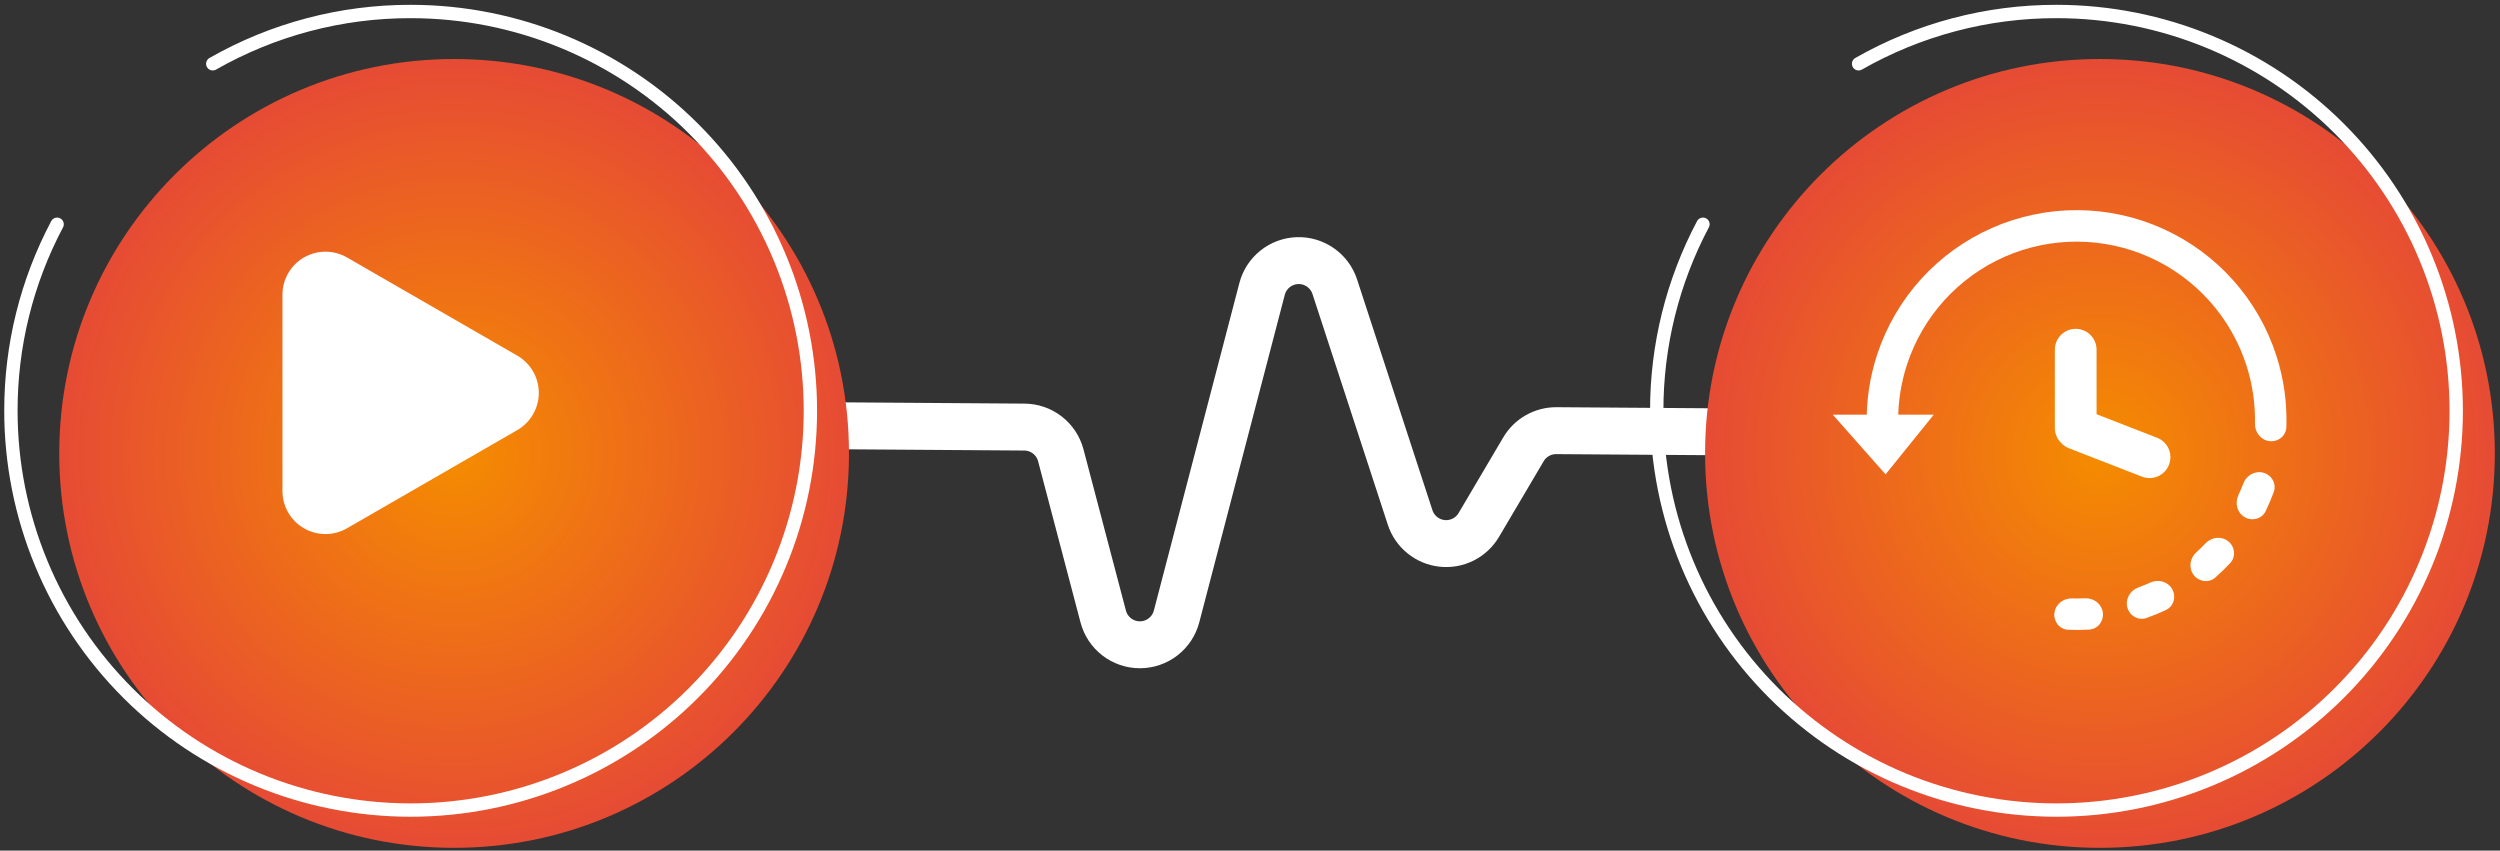 <svg width="435" height="148" viewBox="0 0 435 148" fill="none" xmlns="http://www.w3.org/2000/svg">
<rect x="0" y="0" width="435" height="148" fill="#333333" stroke="none"/>
<path d="M338.588 75.409L270.785 74.935C269.63 74.931 268.495 75.232 267.492 75.805C266.489 76.378 265.654 77.204 265.071 78.2L257.316 91.336C256.671 92.43 255.725 93.315 254.59 93.885C253.455 94.454 252.18 94.684 250.917 94.546C249.655 94.409 248.459 93.91 247.473 93.109C246.487 92.309 245.754 91.241 245.36 90.034L232.253 49.893C231.811 48.538 230.941 47.363 229.775 46.544C228.608 45.724 227.208 45.304 225.783 45.347C224.358 45.39 222.985 45.894 221.871 46.783C220.756 47.672 219.959 48.897 219.6 50.277L204.722 107.263C204.353 108.675 203.526 109.924 202.372 110.816C201.217 111.707 199.799 112.191 198.34 112.191C196.881 112.191 195.463 111.707 194.308 110.816C193.153 109.924 192.327 108.675 191.958 107.263L184.574 79.209C184.202 77.81 183.38 76.572 182.236 75.687C181.091 74.802 179.686 74.319 178.239 74.311L97.102 73.743" stroke="white" stroke-width="8.164" stroke-miterlimit="10" stroke-linecap="round"/>
<path d="M79.015 147.523C116.961 147.523 147.722 116.797 147.722 78.895C147.722 40.992 116.961 10.267 79.015 10.267C41.07 10.267 10.309 40.992 10.309 78.895C10.309 116.797 41.07 147.523 79.015 147.523Z" fill="url(#paint0_radial_5816_139782)"/>
<path d="M37.021 11.097C47.507 5.117 59.377 1.981 71.452 2C80.587 2 89.631 3.797 98.07 7.288C106.509 10.779 114.177 15.897 120.636 22.348C127.094 28.799 132.218 36.458 135.713 44.888C139.209 53.317 141.008 62.351 141.008 71.475C141.008 80.599 139.209 89.633 135.714 98.062C132.218 106.492 127.095 114.151 120.636 120.602C114.177 127.054 106.509 132.171 98.07 135.663C89.631 139.154 80.587 140.951 71.452 140.951C62.318 140.951 53.274 139.154 44.835 135.662C36.396 132.171 28.729 127.053 22.27 120.602C15.811 114.15 10.688 106.491 7.192 98.062C3.697 89.633 1.898 80.598 1.899 71.475C1.882 60.162 4.642 49.018 9.939 39.019" stroke="white" stroke-width="2.322" stroke-miterlimit="10" stroke-linecap="round"/>
<path d="M60.378 44.796L90.01 61.883C91.148 62.54 92.092 63.483 92.749 64.62C93.406 65.757 93.752 67.046 93.752 68.358C93.752 69.671 93.406 70.96 92.749 72.096C92.092 73.233 91.148 74.177 90.01 74.833L60.378 91.922C59.24 92.579 57.949 92.925 56.635 92.925C55.321 92.925 54.03 92.579 52.892 91.923C51.753 91.267 50.808 90.323 50.151 89.186C49.494 88.049 49.148 86.76 49.148 85.447V51.271C49.148 49.959 49.494 48.669 50.151 47.532C50.808 46.395 51.753 45.451 52.891 44.794C54.029 44.138 55.321 43.793 56.635 43.793C57.949 43.793 59.24 44.139 60.378 44.796Z" fill="white"/>
<path d="M365.39 147.523C403.336 147.523 434.097 116.797 434.097 78.895C434.097 40.992 403.336 10.267 365.39 10.267C327.445 10.267 296.684 40.992 296.684 78.895C296.684 116.797 327.445 147.523 365.39 147.523Z" fill="url(#paint1_radial_5816_139782)"/>
<path d="M323.396 11.097C333.882 5.117 345.752 1.981 357.827 2C366.962 2 376.006 3.797 384.445 7.288C392.884 10.779 400.552 15.897 407.011 22.348C413.469 28.799 418.593 36.458 422.088 44.888C425.584 53.317 427.383 62.351 427.383 71.475C427.383 80.599 425.584 89.633 422.089 98.062C418.593 106.492 413.47 114.151 407.011 120.602C400.552 127.054 392.884 132.171 384.445 135.663C376.006 139.154 366.962 140.951 357.827 140.951C348.693 140.951 339.649 139.154 331.21 135.662C322.771 132.171 315.103 127.053 308.645 120.602C302.186 114.15 297.063 106.491 293.567 98.062C290.072 89.633 288.273 80.598 288.274 71.475C288.257 60.162 291.017 49.018 296.314 39.019" stroke="white" stroke-width="2.322" stroke-miterlimit="10" stroke-linecap="round"/>
<path d="M336.481 72.147L318.898 72.147L328.089 82.537L336.481 72.147Z" fill="white"/>
<path d="M327.714 76.5C326.208 76.653 324.854 75.556 324.814 74.043C324.705 69.854 325.317 65.67 326.631 61.676C328.231 56.813 330.835 52.34 334.274 48.549C337.714 44.758 341.912 41.731 346.597 39.667C351.281 37.603 356.348 36.546 361.467 36.566C366.586 36.586 371.644 37.681 376.312 39.782C380.981 41.883 385.155 44.941 388.566 48.759C391.976 52.577 394.545 57.069 396.107 61.945C397.39 65.949 397.97 70.137 397.828 74.326C397.777 75.838 396.414 76.924 394.91 76.76C393.406 76.596 392.333 75.242 392.364 73.73C392.435 70.307 391.939 66.889 390.89 63.616C389.562 59.472 387.378 55.654 384.48 52.409C381.581 49.163 378.032 46.564 374.064 44.778C370.096 42.993 365.797 42.061 361.446 42.044C357.094 42.028 352.788 42.926 348.806 44.68C344.824 46.435 341.256 49.007 338.332 52.23C335.408 55.453 333.195 59.254 331.835 63.388C330.761 66.652 330.239 70.066 330.283 73.489C330.302 75.002 329.219 76.347 327.714 76.5Z" fill="white"/>
<path d="M393.838 82.256C395.294 82.667 396.151 84.184 395.633 85.606C395.22 86.738 394.751 87.849 394.228 88.935C393.572 90.298 391.886 90.742 390.576 89.986C389.266 89.229 388.83 87.558 389.468 86.186C389.784 85.506 390.076 84.815 390.343 84.113C390.88 82.699 392.382 81.846 393.838 82.256Z" fill="white"/>
<path d="M387.71 94.182C388.891 95.127 389.091 96.858 388.06 97.966C387.238 98.85 386.373 99.692 385.467 100.49C384.332 101.49 382.607 101.244 381.694 100.038C380.782 98.831 381.03 97.121 382.152 96.106C382.709 95.602 383.248 95.077 383.767 94.533C384.812 93.439 386.528 93.237 387.71 94.182Z" fill="white"/>
<path d="M377.953 102.5C378.698 103.817 378.238 105.499 376.869 106.142C375.767 106.661 374.64 107.123 373.492 107.529C372.065 108.033 370.556 107.16 370.161 105.699C369.765 104.239 370.634 102.746 372.053 102.224C372.768 101.961 373.472 101.672 374.164 101.357C375.542 100.731 377.209 101.183 377.953 102.5Z" fill="white"/>
<path d="M365.89 106.565C366.095 108.064 365.045 109.456 363.535 109.547C362.32 109.621 361.102 109.634 359.885 109.586C358.373 109.526 357.294 108.157 357.467 106.654C357.64 105.151 358.999 104.085 360.511 104.125C361.272 104.145 362.033 104.137 362.793 104.101C364.304 104.029 365.686 105.066 365.89 106.565Z" fill="white"/>
<path fill-rule="evenodd" clip-rule="evenodd" d="M361.173 57.22C359.168 57.22 357.543 58.845 357.543 60.85V74.462C357.543 75.495 357.974 76.427 358.667 77.088C359.029 77.481 359.485 77.799 360.017 78.006L372.705 82.937C374.574 83.663 376.677 82.737 377.403 80.868C378.13 79 377.204 76.896 375.335 76.17L364.803 72.077V60.85C364.803 58.845 363.178 57.22 361.173 57.22Z" fill="white"/>
<defs>
<radialGradient id="paint0_radial_5816_139782" cx="0" cy="0" r="1" gradientUnits="userSpaceOnUse" gradientTransform="translate(79.015 78.895) scale(68.707 68.628)">
<stop stop-color="#F58C00"/>
<stop offset="1" stop-color="#E64B34"/>
</radialGradient>
<radialGradient id="paint1_radial_5816_139782" cx="0" cy="0" r="1" gradientUnits="userSpaceOnUse" gradientTransform="translate(365.39 78.895) scale(68.707 68.628)">
<stop stop-color="#F58C00"/>
<stop offset="1" stop-color="#E64B34"/>
</radialGradient>
</defs>
</svg>
